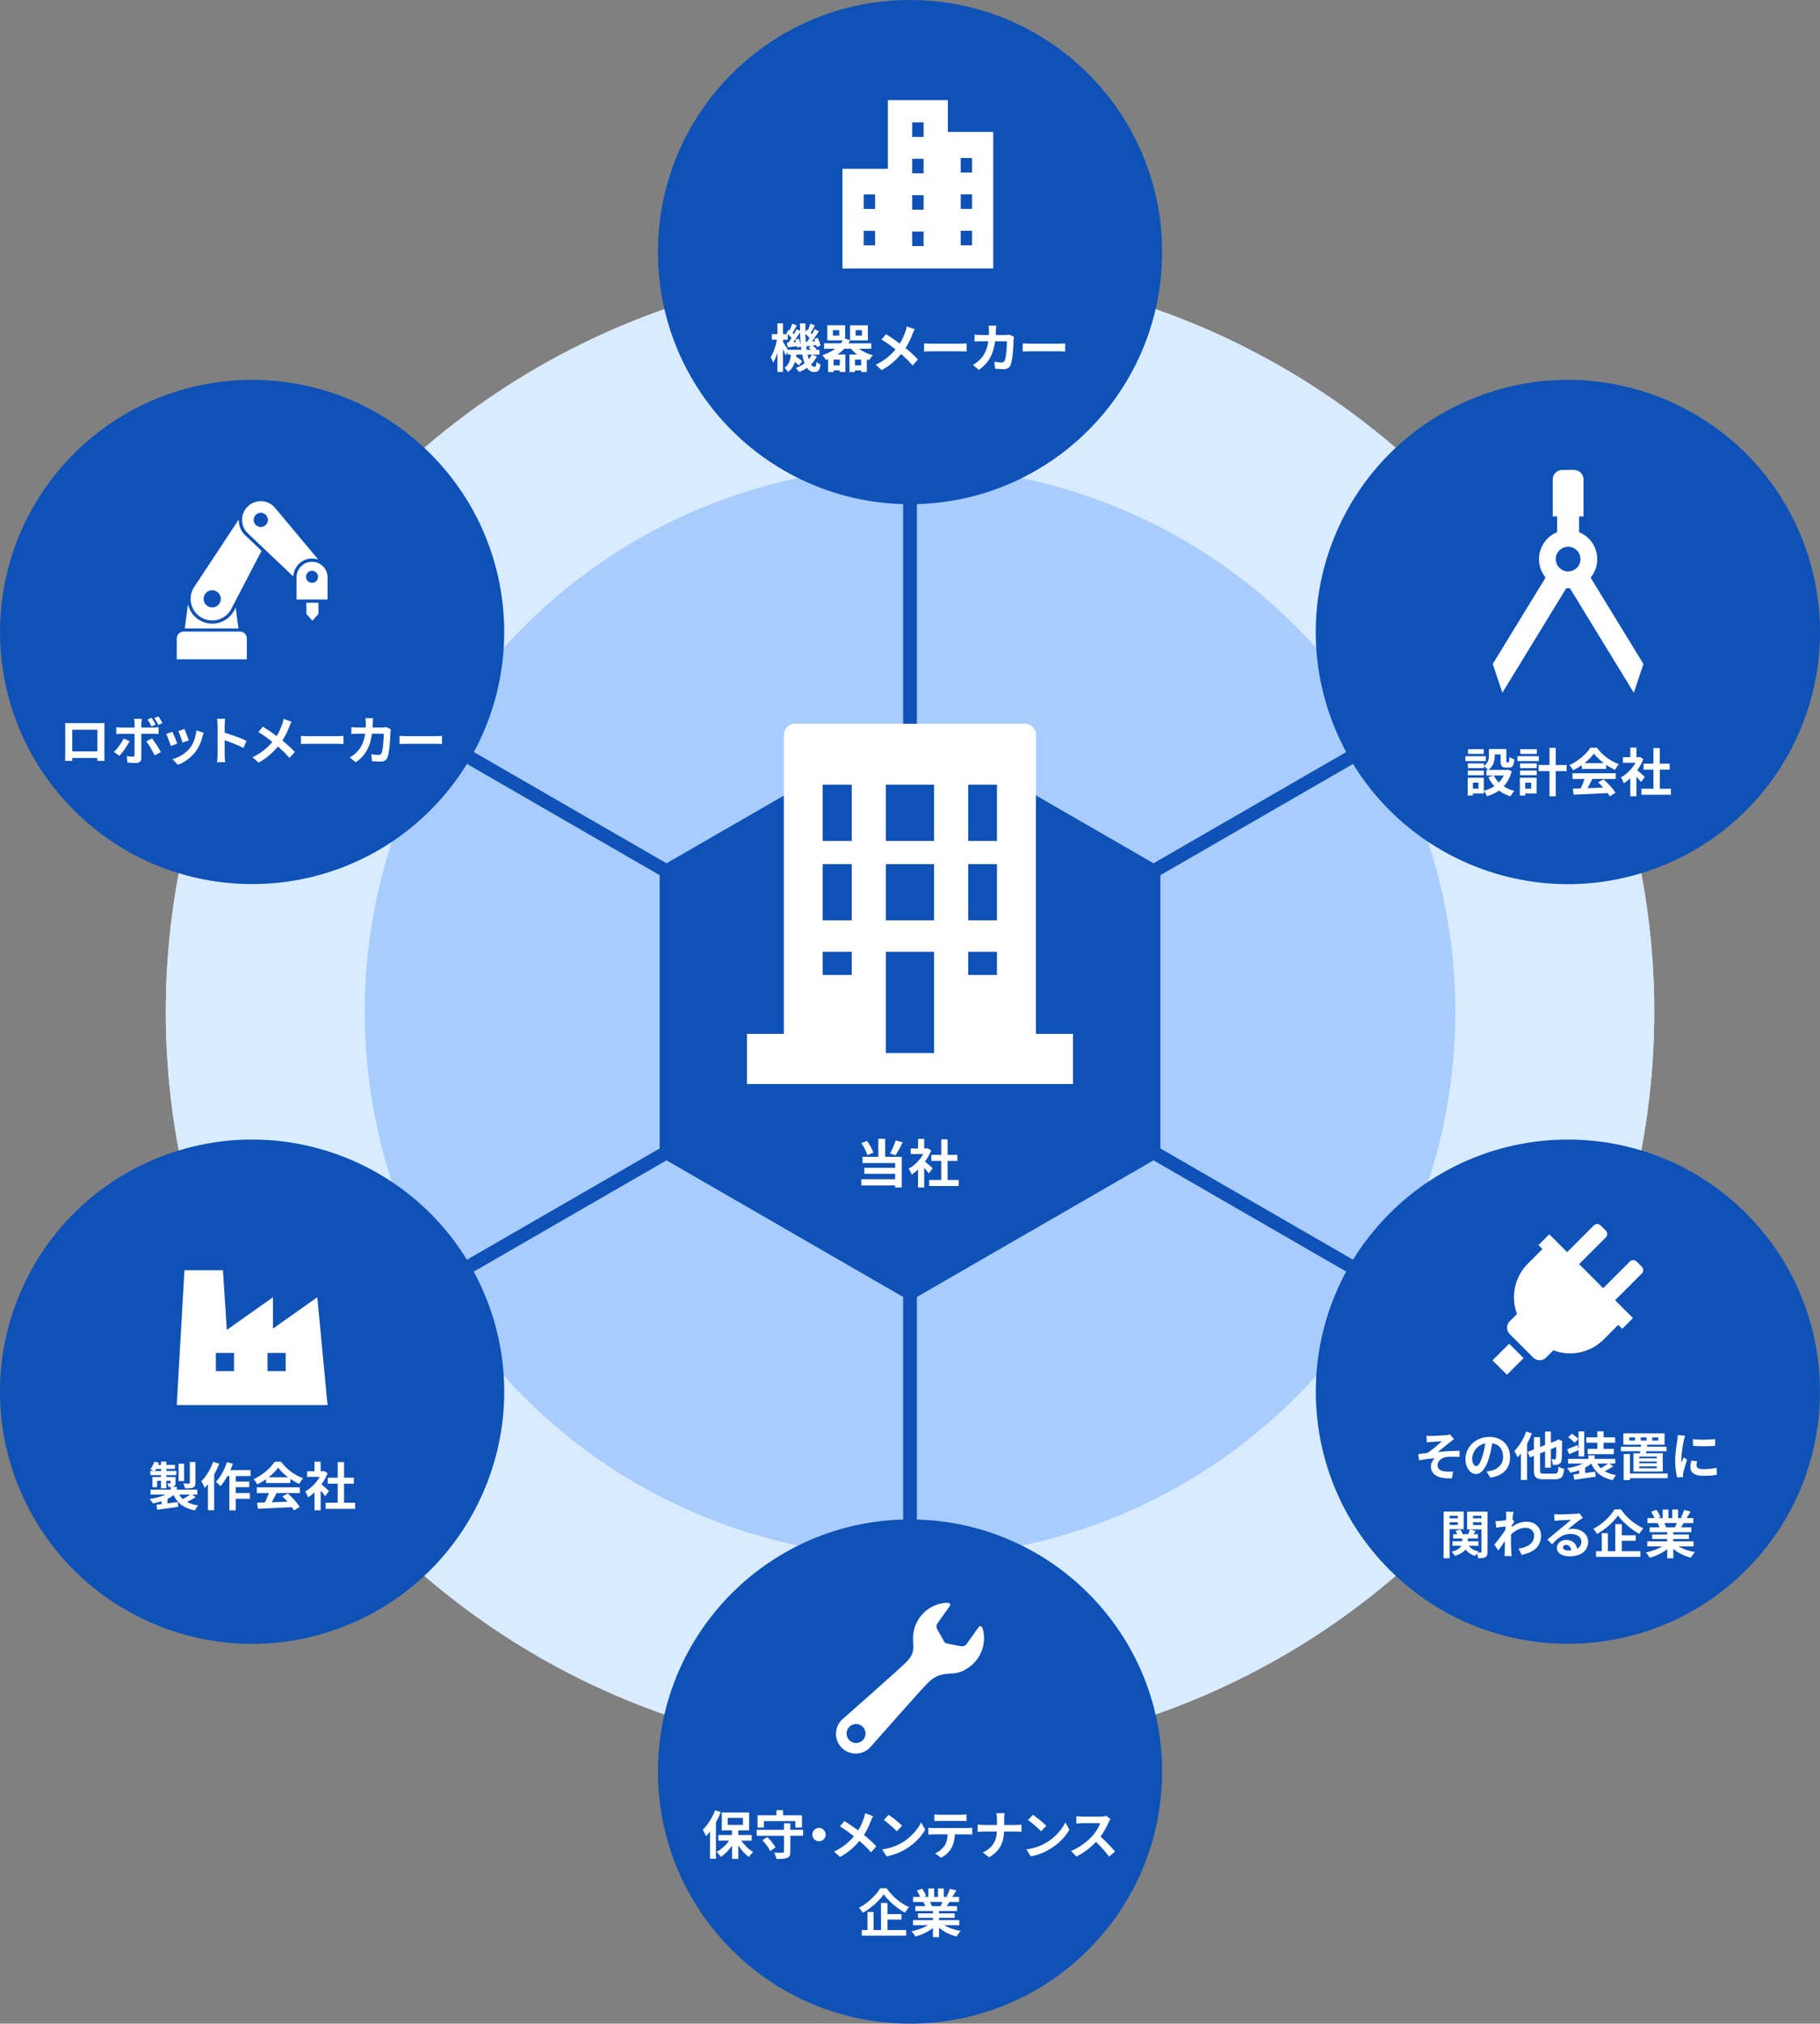 <?xml version="1.0" encoding="UTF-8"?>
<svg id="_レイヤー_2" data-name="レイヤー 2" xmlns="http://www.w3.org/2000/svg" width="530.67" height="590" viewBox="0 0 530.67 590">
  <rect x="0" y="0" width="530.67" height="590" fill="#808080" stroke="none"/>
  <defs>
    <style>
      .cls-1 {
        fill: #0e51b7;
      }

      .cls-1, .cls-2, .cls-3, .cls-4 {
        stroke-width: 0px;
      }

      .cls-2 {
        fill: #a9ccff;
      }

      .cls-5 {
        fill: none;
        stroke: #0e51b7;
        stroke-miterlimit: 10;
        stroke-width: 4px;
      }

      .cls-3 {
        fill: #d9ecff;
      }

      .cls-4 {
        fill: #fff;
      }
    </style>
  </defs>
  <g id="_レイヤー_1-2" data-name="レイヤー 1">
    <g>
      <circle class="cls-3" cx="265.34" cy="295" r="217"/>
      <circle class="cls-3" cx="265.34" cy="295" r="217"/>
      <circle class="cls-2" cx="265.34" cy="295" r="159"/>
      <line class="cls-5" x1="265.34" y1="71" x2="265.34" y2="295"/>
      <line class="cls-5" x1="71.35" y1="183" x2="265.34" y2="295"/>
      <line class="cls-5" x1="71.35" y1="407" x2="265.34" y2="295"/>
      <line class="cls-5" x1="265.34" y1="519" x2="265.34" y2="295"/>
      <line class="cls-5" x1="459.33" y1="407" x2="265.34" y2="295"/>
      <line class="cls-5" x1="459.33" y1="183" x2="265.34" y2="295"/>
      <circle class="cls-1" cx="265.34" cy="73.5" r="73.5"/>
      <circle class="cls-1" cx="73.51" cy="184.25" r="73.5" transform="translate(-108.75 105.95) rotate(-45)"/>
      <circle class="cls-1" cx="73.51" cy="405.75" r="73.5" transform="translate(-143.66 55.22) rotate(-21.51)"/>
      <circle class="cls-1" cx="265.34" cy="516.5" r="73.5"/>
      <circle class="cls-1" cx="457.16" cy="405.75" r="73.5" transform="translate(-153.01 442.1) rotate(-45)"/>
      <circle class="cls-1" cx="457.16" cy="184.25" r="73.5" transform="translate(-35.72 180.47) rotate(-21.51)"/>
      <polygon class="cls-1" points="338.34 337.15 338.34 252.85 265.34 210.71 192.34 252.85 192.34 337.15 265.34 379.29 338.34 337.15"/>
      <g>
        <g>
          <path class="cls-4" d="m433.21,221.9h-5.94v-1.43h5.94v1.43Zm7.58,2.95c-.49,1.84-1.29,3.28-2.34,4.42.9.58,1.96,1.02,3.13,1.31-.39.38-.91,1.09-1.17,1.57-1.28-.38-2.39-.94-3.34-1.66-1.02.71-2.19,1.26-3.48,1.66-.18-.44-.61-1.16-.94-1.57v.77h-3.18v.59h-1.53v-5.18h4.71v3.78c1.14-.29,2.17-.71,3.07-1.31-.7-.76-1.28-1.64-1.75-2.63l1.55-.5h-2.11v-1.63h.52c-.26-.3-.9-.85-1.26-1.09v.58h-4.68v-1.38h4.68v.73c1.31-.9,1.47-2.1,1.47-3.12v-1.81h5.09v3.4c0,.43.03.47.2.47h.38c.2,0,.26-.2.27-1.52.33.26,1.03.52,1.47.64-.15,1.88-.55,2.42-1.57,2.42h-.88c-1.22,0-1.56-.47-1.56-1.98v-1.84h-1.7v.26c0,1.43-.3,3.16-1.88,4.24h5.35l.3-.08,1.18.44Zm-8.13,1.17h-4.68v-1.35h4.68v1.35Zm-.03-6.22h-4.59v-1.37h4.59v1.37Zm-1.55,8.39h-1.61v1.75h1.61v-1.75Zm4.48-2.08c.36.76.87,1.44,1.47,2.05.59-.59,1.06-1.28,1.43-2.05h-2.9Z"/>
          <path class="cls-4" d="m448.68,221.9h-6.22v-1.43h6.22v1.43Zm-.65,9.45h-3.31v.59h-1.57v-5.18h4.88v4.59Zm-4.83-8.77h4.88v1.38h-4.88v-1.38Zm0,2.08h4.88v1.35h-4.88v-1.35Zm4.91-4.86h-4.82v-1.37h4.82v1.37Zm-3.39,8.39v1.75h1.73v-1.75h-1.73Zm12.08-3.36h-3.18v7.33h-1.82v-7.33h-3.18v-1.79h3.18v-5.02h1.82v5.02h3.18v1.79Z"/>
          <path class="cls-4" d="m461.22,223.07c-.81.58-1.69,1.09-2.57,1.52-.21-.44-.68-1.12-1.06-1.52,2.6-1.14,5-3.3,6.14-5.09h1.88c1.61,2.23,4.03,3.97,6.43,4.82-.46.47-.85,1.12-1.17,1.66-.84-.4-1.72-.9-2.55-1.47v1.2h-7.1v-1.11Zm-2.69,2.37h12.57v1.67h-6.81c-.44.9-.94,1.84-1.4,2.69,1.46-.05,3.02-.11,4.57-.17-.47-.55-.99-1.09-1.49-1.55l1.6-.84c1.35,1.19,2.77,2.77,3.48,3.91l-1.69,1.02c-.15-.29-.36-.61-.61-.94-3.57.2-7.33.35-9.91.47l-.24-1.76,2.29-.08c.41-.85.84-1.85,1.15-2.75h-3.53v-1.67Zm9.13-2.92c-1.17-.88-2.22-1.87-2.92-2.81-.65.93-1.63,1.92-2.78,2.81h5.7Z"/>
          <path class="cls-4" d="m478.49,228.02c-.32-.43-.84-1.03-1.35-1.6v5.73h-1.79v-5.24c-.61.56-1.25,1.06-1.88,1.46-.15-.49-.58-1.37-.85-1.72,1.66-.9,3.25-2.49,4.26-4.26h-3.68v-1.63h2.16v-2.8h1.79v2.8h.68l.32-.08,1.02.65c-.46,1.16-1.06,2.25-1.79,3.25.73.59,1.9,1.64,2.22,1.95l-1.09,1.47Zm8.71,1.93v1.76h-8.6v-1.76h3.51v-5.56h-2.89v-1.75h2.89v-4.54h1.85v4.54h2.87v1.75h-2.87v5.56h3.24Z"/>
        </g>
        <path class="cls-4" d="m463.8,168.39c.17-.2.32-.41.47-.63.46-.68.82-1.43,1.07-2.22.25-.8.38-1.65.38-2.52,0-1.17-.24-2.29-.67-3.3-.65-1.53-1.72-2.82-3.07-3.73-.48-.32-1-.6-1.54-.82v-4.6h1.28v-10.79c0-1.53-1.24-2.77-2.77-2.77h-3.44c-1.53,0-2.77,1.24-2.77,2.77v10.79h1.28v4.6s-.07.03-.1.04c-1.53.65-2.82,1.72-3.73,3.07-.46.68-.82,1.43-1.07,2.22-.25.8-.38,1.65-.38,2.52,0,1.17.24,2.29.67,3.3.32.75.74,1.45,1.25,2.07l-15.41,25.2,2.81,8.38,18.64-30.49c.17.01.35.02.52.02s.35,0,.52-.02l18.64,30.49,2.81-8.38-15.41-25.2Zm-3.25-3.98c-.27.64-.73,1.2-1.31,1.59-.29.19-.6.35-.94.45-.34.1-.69.16-1.07.16-.5,0-.97-.1-1.4-.28-.64-.27-1.2-.73-1.59-1.31-.19-.29-.35-.6-.45-.94-.1-.34-.16-.69-.16-1.07,0-.5.1-.97.28-1.4.27-.64.73-1.2,1.31-1.59.29-.19.6-.35.94-.45.34-.1.69-.16,1.07-.16.5,0,.97.1,1.4.28.64.27,1.2.73,1.59,1.31.19.29.35.6.45.94.1.34.16.69.16,1.07,0,.5-.1.97-.28,1.4Z"/>
      </g>
      <g>
        <g>
          <path class="cls-4" d="m210.16,528.35c-.4.99-.87,2.02-1.41,2.99v10.59h-1.72v-7.95c-.38.49-.76.94-1.16,1.35-.17-.44-.67-1.41-.97-1.85,1.41-1.37,2.8-3.53,3.59-5.68l1.67.55Zm5.99,8.31c.9,1.32,2.2,2.57,3.48,3.31-.41.35-.99.99-1.28,1.44-1.11-.79-2.22-2.02-3.08-3.37v3.92h-1.82v-3.85c-.93,1.34-2.08,2.49-3.28,3.27-.27-.44-.84-1.09-1.25-1.44,1.37-.71,2.72-1.95,3.66-3.28h-3.12v-1.64h3.98v-1.37h-2.98v-5.21h7.98v5.21h-3.18v1.37h3.92v1.64h-3.04Zm-3.97-4.6h4.45v-2.04h-4.45v2.04Z"/>
          <path class="cls-4" d="m234.16,535.23h-3.72v4.64c0,1.03-.21,1.52-.91,1.79-.7.29-1.72.32-3.15.32-.08-.55-.38-1.34-.64-1.84.99.05,2.11.03,2.42.03.32,0,.43-.08.43-.33v-4.6h-7.95v-1.76h7.95v-1.87h1.85v1.87h3.72v1.76Zm-11.43-2.4h-1.84v-3.57h5.5v-1.49h1.92v1.49h5.53v3.57h-1.93v-1.88h-9.18v1.88Zm1,2.77c.91.9,1.96,2.14,2.4,3.02l-1.55,1.05c-.39-.88-1.38-2.2-2.29-3.15l1.44-.93Z"/>
          <path class="cls-4" d="m238.8,532.93c1.06,0,1.95.88,1.95,1.95s-.88,1.95-1.95,1.95-1.95-.88-1.95-1.95.88-1.95,1.95-1.95Z"/>
          <path class="cls-4" d="m254.57,529.49c-.2.33-.49,1-.62,1.35-.46,1.22-1.14,2.74-2.05,4.13,1.34,1.09,2.6,2.26,3.62,3.34l-1.57,1.75c-1.06-1.25-2.14-2.3-3.36-3.34-1.34,1.61-3.08,3.3-5.65,4.7l-1.75-1.57c2.48-1.2,4.29-2.67,5.78-4.48-1.08-.85-2.52-1.95-4.07-2.87l1.31-1.57c1.22.76,2.78,1.82,4.01,2.74.78-1.22,1.26-2.42,1.67-3.6.14-.38.29-1,.36-1.4l2.33.82Z"/>
          <path class="cls-4" d="m263.04,537.23c2.58-1.54,4.57-3.86,5.53-5.91l1.19,2.14c-1.15,2.05-3.18,4.15-5.62,5.62-1.54.93-3.5,1.78-5.64,2.14l-1.28-2.01c2.37-.33,4.35-1.11,5.82-1.99Zm0-4.92l-1.55,1.6c-.79-.85-2.69-2.51-3.8-3.28l1.43-1.52c1.06.71,3.04,2.29,3.92,3.21Z"/>
          <path class="cls-4" d="m282.09,532.97c.32,0,.97-.03,1.38-.09v1.98c-.38-.03-.96-.05-1.38-.05h-3.66c-.09,1.57-.43,2.84-.97,3.91-.53,1.05-1.7,2.23-3.05,2.92l-1.78-1.29c1.08-.41,2.14-1.29,2.75-2.17.62-.94.88-2.08.94-3.36h-4.18c-.44,0-1.03.03-1.46.06v-1.99c.46.05.99.09,1.46.09h9.95Zm-8.01-2.08c-.53,0-1.17.03-1.63.06v-1.96c.49.08,1.11.11,1.61.11h6.11c.52,0,1.12-.03,1.64-.11v1.96c-.53-.03-1.11-.06-1.64-.06h-6.09Z"/>
          <path class="cls-4" d="m296.19,532.07c.7,0,1.34-.06,1.66-.09v2.07c-.32-.02-1.06-.06-1.67-.06h-3.42c-.09,3.05-1.05,5.55-4.33,7.51l-1.88-1.4c2.98-1.35,4-3.54,4.12-6.11h-3.87c-.67,0-1.28.05-1.75.08v-2.1c.46.05,1.08.11,1.69.11h3.95v-1.67c0-.52-.06-1.31-.2-1.78h2.42c-.09.47-.12,1.32-.12,1.79v1.66h3.42Z"/>
          <path class="cls-4" d="m305.09,537.23c2.58-1.54,4.57-3.86,5.53-5.91l1.19,2.14c-1.15,2.05-3.18,4.15-5.62,5.62-1.54.93-3.5,1.78-5.64,2.14l-1.28-2.01c2.37-.33,4.35-1.11,5.82-1.99Zm0-4.92l-1.55,1.6c-.79-.85-2.69-2.51-3.8-3.28l1.43-1.52c1.06.71,3.04,2.29,3.92,3.21Z"/>
          <path class="cls-4" d="m323.8,530.34c-.12.17-.39.64-.53.94-.52,1.19-1.37,2.81-2.39,4.18,1.5,1.31,3.34,3.25,4.24,4.35l-1.73,1.5c-.99-1.37-2.4-2.92-3.83-4.3-1.61,1.7-3.63,3.28-5.71,4.27l-1.57-1.64c2.45-.93,4.8-2.77,6.23-4.36,1-1.14,1.93-2.64,2.26-3.72h-5.15c-.64,0-1.47.09-1.79.11v-2.16c.41.06,1.34.11,1.79.11h5.35c.67,0,1.28-.09,1.58-.2l1.25.93Z"/>
          <path class="cls-4" d="m258.51,550.51c1.64,2.4,4.13,4.47,6.57,5.52-.46.47-.87,1.06-1.22,1.63-2.36-1.31-4.89-3.5-6.2-5.36-1.23,1.85-3.57,3.97-6.08,5.38-.23-.41-.74-1.08-1.14-1.46,2.63-1.35,5.08-3.77,6.22-5.7h1.85Zm.26,12.2h5.44v1.64h-12.93v-1.64h1.66v-5.27h1.78v5.27h2.16v-7.89h1.9v3.25h4.07v1.6h-4.07v3.04Z"/>
          <path class="cls-4" d="m275.31,561.3c1.29.79,3.05,1.38,4.82,1.66-.41.4-.94,1.15-1.22,1.64-1.87-.47-3.71-1.38-5.11-2.57v2.74h-1.78v-2.64c-1.41,1.11-3.28,1.99-5.09,2.46-.26-.44-.78-1.14-1.16-1.5,1.7-.35,3.5-.99,4.8-1.78h-4.36v-1.49h5.81v-.67h-4.38v-1.31h4.38v-.68h-5.14v-1.41h2.89c-.12-.38-.32-.84-.52-1.19l.18-.03h-3.18v-1.47h2.04c-.21-.58-.61-1.31-.94-1.88l1.55-.53c.44.65.94,1.55,1.16,2.14l-.75.27h1.38v-2.48h1.69v2.48h1.12v-2.48h1.7v2.48h1.35l-.55-.17c.37-.62.75-1.53.96-2.2l1.9.46c-.43.7-.84,1.38-1.19,1.91h1.98v1.47h-2.86c-.24.44-.49.85-.71,1.22h2.98v1.41h-5.27v.68h4.56v1.31h-4.56v.67h5.91v1.49h-4.41Zm-4.13-6.78c.21.39.41.84.52,1.17l-.26.05h2.84c.18-.36.36-.81.53-1.22h-3.63Z"/>
        </g>
        <path class="cls-4" d="m286.72,475.6c-.15-.74-.35-1.11-.35-1.11-.06-.2-.23-.35-.44-.38-.21-.03-.41.05-.53.22l-.55.76-3.08,4.33c-.6.83-1.77.52-2.72.34l-3.01-.61c-.31-.06-.58-.26-.74-.54l-1.45-2.57c-.51-.84-1.15-1.85-.56-2.68l3.16-4.43.52-.72c.12-.17.14-.39.04-.57-.1-.19-.29-.3-.49-.3,0,0-.49-.08-1.27.02-1.97.25-3.89,1.07-5.5,2.48-2.27,1.99-3.46,4.74-3.52,7.54-.06,2.73.88,4.36-2.14,7.38-1.99,1.99-18.65,16.66-18.65,16.66-2.25,2.26-2.25,5.91,0,8.16,2.25,2.25,5.91,2.25,8.16,0,0,0,15.08-17.07,16.66-18.65,2.81-2.81,4.68-2.86,7.71-3.05,1.96-.12,3.83-1.08,5.42-2.47,2.88-2.53,4.03-6.3,3.33-9.81Zm-39.07,31.77c-1.08-1.08-1.08-2.83,0-3.91,1.08-1.08,2.83-1.08,3.91,0,1.08,1.08,1.08,2.83,0,3.91-1.08,1.08-2.83,1.08-3.91,0Z"/>
      </g>
      <g>
        <path class="cls-4" d="m276.37,38.47v-9.27h-17.48v20.01h-13.24v29.06h43.96v-39.81h-13.24Zm-21.21,33.06h-3.32v-4.23h3.32v4.23Zm0-10.61h-3.32v-4.23h3.32v4.23Zm14.14,10.83h-3.32v-4.23h3.32v4.23Zm0-10.61h-3.32v-4.23h3.32v4.23Zm0-10.61h-3.32v-4.23h3.32v4.23Zm0-10.61h-3.32v-4.23h3.32v4.23Zm14.14,31.6h-3.32v-4.23h3.32v4.23Zm0-10.61h-3.32v-4.23h3.32v4.23Zm0-10.61h-3.32v-4.23h3.32v4.23Z"/>
        <g>
          <path class="cls-4" d="m238.19,103.91c-.44.88-1.02,1.67-1.72,2.36.3.46.64.7,1.02.7s.52-.29.59-1.49c.34.35.82.65,1.17.82-.27,1.72-.7,2.17-1.88,2.17-.85,0-1.54-.44-2.08-1.22-.7.49-1.47.88-2.29,1.2-.2-.33-.64-.87-.94-1.16.96-.35,1.81-.81,2.54-1.37-.29-.73-.52-1.58-.7-2.55h-1.72c-.01.2-.04.4-.08.58.67.44,1.41.99,1.81,1.4l-.97,1.2c-.26-.29-.7-.67-1.17-1.03-.35,1.15-.94,2.17-2.02,2.92-.2-.36-.65-.93-1.02-1.19,1.34-.9,1.72-2.34,1.87-3.88h-.94v-.68l-.61.9c-.15-.46-.46-1.16-.76-1.82v6.69h-1.61v-5.61c-.35,1.11-.76,2.13-1.22,2.86-.17-.47-.52-1.12-.76-1.54.79-1.2,1.5-3.31,1.85-5.12h-1.5v-1.64h1.63v-3.13h1.61v3.13h1.35c-.11-.11-.23-.2-.33-.29l.67-.99.26.2c.29-.64.58-1.4.75-1.96l1.34.52c-.43.73-.87,1.57-1.23,2.17.14.14.27.27.38.39.3-.52.56-1.02.78-1.47l1.02.5c-.01-.71-.03-1.44-.03-2.19h1.6c-.01.85-.01,1.67,0,2.48l.44-.64.24.18c.29-.62.58-1.38.74-1.96l1.35.52c-.42.76-.87,1.58-1.25,2.17.14.14.27.27.4.39.29-.5.56-1.02.77-1.46l1.23.61c-.61.96-1.34,2.07-2.01,2.96l.91-.06c-.08-.21-.17-.43-.26-.62l1.02-.36c.35.71.7,1.66.79,2.25l-1.08.46c-.03-.17-.06-.38-.12-.59l-1.12.15c.44.29.91.67,1.16.96l-.29.26h1.16v1.4h-2.13l1.41.53Zm-4.54-1.93c-.03-.32-.08-.65-.12-.99l-1.03.41c-.01-.14-.03-.29-.06-.46-.99.11-1.93.23-2.78.32l-.24-1.34.47-.03c.29-.4.61-.85.91-1.34-.29-.35-.71-.77-1.12-1.12v1.61h-1.38v.65c.32.47,1.05,1.64,1.41,2.28h3.95Zm-.76-3.25c.24.52.47,1.17.59,1.7-.11-1.11-.18-2.28-.21-3.5-.61.94-1.32,2.01-1.98,2.86l.82-.06c-.08-.24-.15-.47-.24-.68l1.02-.32Zm2.4.93c.24-.32.5-.7.76-1.09-.32-.4-.78-.85-1.22-1.23.01.82.06,1.6.12,2.36l.33-.03Zm1.22,2.33c-.23-.2-.49-.39-.73-.56l.68-.59c-.47.05-.91.11-1.34.15l-.09-.43c.05.5.11.97.18,1.43h1.29Zm-1.05,1.4c.11.5.23.97.35,1.38.35-.43.65-.88.88-1.38h-1.23Z"/>
          <path class="cls-4" d="m250.52,101.69c1.06.85,2.49,1.52,4.03,1.88-.39.35-.88,1.02-1.14,1.44-.23-.06-.46-.14-.67-.21v3.68h-1.66v-.49h-1.81v.5h-1.58v-5.14h2.25c-.68-.49-1.29-1.05-1.79-1.67h-1.98c-.59.62-1.26,1.19-2.01,1.67h2.33v5.12h-1.63v-.49h-1.82v.5h-1.57v-3.77c-.21.09-.43.17-.65.24-.21-.38-.71-1.08-1.06-1.38,1.43-.47,2.71-1.11,3.77-1.9h-3.25v-1.58h4.91c.21-.27.41-.56.59-.85h-4.56v-4.41h5.2v3.88l1.43.49v-4.36h5.2v4.41h-5.2v-.02c-.14.3-.3.59-.47.87h6.66v1.58h-3.51Zm-5.82-5.43h-1.84v1.58h1.84v-1.58Zm.17,8.59h-1.82v1.67h1.82v-1.67Zm6.22,1.67v-1.67h-1.81v1.67h1.81Zm-1.61-8.68h1.84v-1.58h-1.84v1.58Z"/>
          <path class="cls-4" d="m266.71,95.99c-.2.33-.49,1-.62,1.35-.46,1.22-1.14,2.74-2.05,4.13,1.34,1.09,2.6,2.26,3.62,3.34l-1.57,1.75c-1.06-1.25-2.14-2.29-3.36-3.34-1.34,1.61-3.08,3.3-5.65,4.7l-1.75-1.57c2.48-1.2,4.29-2.67,5.78-4.48-1.08-.85-2.52-1.95-4.07-2.87l1.31-1.57c1.22.76,2.78,1.82,4.01,2.74.78-1.22,1.26-2.42,1.67-3.6.14-.38.29-1,.36-1.4l2.33.82Z"/>
          <path class="cls-4" d="m269.44,100.11c.55.05,1.66.09,2.45.09h8.16c.7,0,1.38-.06,1.78-.09v2.39c-.36-.02-1.14-.08-1.78-.08h-8.16c-.87,0-1.88.03-2.45.08v-2.39Z"/>
          <path class="cls-4" d="m295.66,98.21c-.05.26-.11.64-.11.81-.06,1.64-.24,5.88-.9,7.43-.33.78-.91,1.17-1.96,1.17-.87,0-1.78-.06-2.52-.12l-.23-2.04c.75.14,1.54.21,2.13.21.49,0,.7-.17.87-.53.44-.96.64-4,.64-5.64h-3.42c-.56,4.01-2.01,6.4-4.73,8.33l-1.76-1.43c.64-.35,1.38-.87,1.99-1.49,1.41-1.4,2.17-3.1,2.51-5.41h-2.01c-.52,0-1.35,0-2.01.06v-1.99c.64.06,1.43.11,2.01.11h2.17c.01-.43.03-.87.03-1.32,0-.33-.05-1.03-.11-1.4h2.23c-.04.35-.08.99-.09,1.35-.01.47-.03.93-.06,1.37h2.86c.38,0,.77-.05,1.15-.11l1.31.64Z"/>
          <path class="cls-4" d="m298.19,100.11c.55.05,1.66.09,2.45.09h8.16c.7,0,1.38-.06,1.78-.09v2.39c-.36-.02-1.14-.08-1.78-.08h-8.16c-.87,0-1.88.03-2.45.08v-2.39Z"/>
        </g>
      </g>
      <g>
        <path class="cls-4" d="m252.92,336.78c-.29-.96-1.03-2.43-1.78-3.5l1.64-.65c.81,1.05,1.55,2.45,1.88,3.42l-1.75.73Zm5.18.5h4.83v8.95h-1.93v-.62h-9.85v-1.79h9.85v-1.58h-8.98v-1.75h8.98v-1.4h-9.5v-1.81h4.6v-5.26h1.99v5.26Zm5.09-4.19c-.67,1.35-1.44,2.8-2.1,3.75l-1.58-.55c.59-1.05,1.29-2.61,1.66-3.8l2.02.59Z"/>
        <path class="cls-4" d="m270.82,342.1c-.32-.43-.84-1.03-1.35-1.6v5.73h-1.79v-5.24c-.61.56-1.25,1.06-1.88,1.46-.15-.49-.58-1.37-.85-1.72,1.66-.9,3.25-2.49,4.26-4.26h-3.68v-1.63h2.16v-2.8h1.79v2.8h.68l.32-.08,1.02.65c-.46,1.15-1.06,2.25-1.79,3.25.73.59,1.9,1.64,2.22,1.95l-1.09,1.47Zm8.71,1.93v1.76h-8.6v-1.76h3.51v-5.56h-2.89v-1.75h2.89v-4.54h1.85v4.54h2.87v1.75h-2.87v5.56h3.24Z"/>
      </g>
      <g>
        <g>
          <path class="cls-4" d="m417.36,418.65c.64,0,3.47-.14,4.38-.24.49-.05.84-.12,1.05-.18l1.19,1.38c-.3.21-.87.58-1.17.84-1.08.85-2.57,2.1-3.59,2.9,2.02-.21,4.5-.36,6.34-.36v1.78c-1.44-.09-2.95-.09-3.86.03-1.38.2-2.54,1.17-2.54,2.4s.93,1.64,2.28,1.81c.84.09,1.73.08,2.29.03l-.4,1.98c-3.86.17-6.11-.99-6.11-3.5,0-.93.55-1.85,1.09-2.37-1.37.11-3.05.33-4.56.59l-.18-1.82c.81-.08,1.85-.21,2.63-.3,1.35-.88,3.31-2.58,4.24-3.42-.61.05-2.46.14-3.07.2-.38.03-.88.09-1.35.14l-.09-1.93c.47.05.91.06,1.43.06Z"/>
          <path class="cls-4" d="m433.44,429.03c.58-.08,1-.15,1.4-.24,1.93-.46,3.42-1.84,3.42-4.03s-1.12-3.63-3.15-3.98c-.21,1.28-.47,2.67-.9,4.09-.9,3.04-2.2,4.89-3.85,4.89s-3.07-1.84-3.07-4.38c0-3.46,3.02-6.44,6.93-6.44s6.08,2.6,6.08,5.88-1.95,5.41-5.74,5.99l-1.12-1.78Zm-1.17-4.56c.35-1.11.62-2.4.8-3.65-2.49.52-3.81,2.71-3.81,4.36,0,1.52.61,2.26,1.17,2.26.62,0,1.23-.94,1.84-2.98Z"/>
          <path class="cls-4" d="m446.67,417.91c-.39,1.02-.88,2.07-1.41,3.05v10.52h-1.79v-7.74c-.32.43-.64.81-.96,1.14-.17-.41-.67-1.4-.97-1.82,1.37-1.37,2.71-3.53,3.46-5.7l1.67.55Zm6.58,11.75c.9,0,1.05-.36,1.19-2.08.41.27,1.15.58,1.64.7-.24,2.25-.77,3.01-2.69,3.01h-3.36c-2.16,0-2.78-.59-2.78-2.67v-4.15l-1.14.44-.7-1.6,1.84-.71v-3.59h1.79v2.87l1.47-.56v-3.94h1.69v3.27l1.54-.58.23-.18.33-.23,1.23.47-.06.27c-.02,2.64-.05,4.47-.14,5.14-.08.76-.35,1.15-.85,1.37-.47.21-1.19.23-1.72.21-.03-.5-.18-1.26-.4-1.66.33.02.76.03.93.03.21,0,.32-.06.38-.35.06-.27.09-1.28.11-3.27l-1.58.62v5.41h-1.69v-4.74l-1.47.58v4.86c0,.91.15,1.05,1.12,1.05h3.08Z"/>
          <path class="cls-4" d="m470.38,427.53c-.76.5-1.67,1.02-2.48,1.4.91.55,2.02.94,3.34,1.15-.35.36-.79,1.02-1,1.47-3.18-.68-5.11-2.25-6.26-4.83-.52.44-1.12.84-1.79,1.19v1.55l2.96-.39.09,1.47c-2.17.33-4.53.64-6.22.88l-.27-1.53c.5-.06,1.08-.12,1.7-.2v-1.02c-.82.3-1.69.53-2.57.7-.21-.4-.62-.99-.96-1.31,1.66-.24,3.34-.71,4.62-1.35h-4.33v-1.37h5.93v-1.03h1.81v1.03h6.02v1.37h-1.69l1.09.82Zm-10.11-4.76c-.91.43-1.88.84-2.74,1.22l-.56-1.47c.78-.27,1.85-.71,2.98-1.19l.32,1.25v-5.26h1.66v7.31h-1.66v-1.85Zm-1.16-2.11c-.36-.46-1.2-1.17-1.85-1.64l1.03-1.02c.64.44,1.5,1.06,1.93,1.53l-1.11,1.12Zm6.64-.03h-3.22v-1.57h3.22v-1.75h1.81v1.75h3.37v1.57h-3.37v1.79h2.99v1.55h-7.64v-1.55h2.84v-1.79Zm-.06,6.08c.29.5.64.96,1.06,1.35.71-.39,1.54-.91,2.13-1.35h-3.19Z"/>
          <path class="cls-4" d="m478.19,423.71c.03-.18.06-.38.09-.59h-5.65v-1.32h5.82l.05-.59h-5.17v-3.31h12.01v3.31h-5.03l-.08.59h5.7v1.32h-5.88l-.11.59h4.89v5.32h-8.56v-5.32h1.91Zm8.05,7.26h-10.97v.55h-1.84v-7.6h1.84v5.68h10.97v1.37Zm-9.5-11.88h-1.7v.9h1.7v-.9Zm6.34,5.58h-5.12v.52h5.12v-.52Zm0,1.43h-5.12v.52h5.12v-.52Zm0,1.43h-5.12v.55h5.12v-.55Zm-4.7-7.54h1.72v-.9h-1.72v.9Zm3.37,0h1.76v-.9h-1.76v.9Z"/>
          <path class="cls-4" d="m491.32,418.59c-.12.3-.3,1.06-.36,1.34-.21,1-.73,4.01-.73,5.52,0,.29.02.65.06.97.21-.53.46-1.03.67-1.52l.94.73c-.43,1.26-.93,2.89-1.08,3.69-.05.21-.09.55-.09.7.01.17.01.41.03.62l-1.73.12c-.3-1.05-.59-2.89-.59-4.92,0-2.26.46-4.8.62-5.96.06-.43.15-1,.15-1.47l2.11.18Zm3.53,7.43c-.12.49-.18.85-.18,1.26,0,.67.58,1.06,2.1,1.06,1.35,0,2.46-.12,3.77-.39l.05,2.04c-.97.18-2.19.3-3.89.3-2.6,0-3.83-.94-3.83-2.48,0-.62.11-1.26.26-1.96l1.73.17Zm5.26-6.44v1.95c-1.85.17-4.58.17-6.46,0l-.02-1.95c1.85.26,4.85.2,6.47,0Z"/>
          <path class="cls-4" d="m422.68,445.83v8.48h-1.76v-13.62h5.85v5.14h-4.09Zm0-3.89v.74h2.39v-.74h-2.39Zm2.39,2.66v-.79h-2.39v.79h2.39Zm8.66,7.8c0,.84-.14,1.29-.62,1.58-.49.29-1.16.33-2.1.33-.03-.38-.18-.96-.36-1.41-.18.24-.37.52-.47.73-1.26-.35-2.2-1-2.87-1.91-.53.73-1.46,1.38-3.04,1.9-.21-.33-.68-.88-1.05-1.17,1.7-.46,2.51-1.11,2.87-1.78h-2.6v-1.32h2.87v-.79h-2.66v-1.26h1.19c-.14-.33-.3-.68-.5-.99l1.38-.38c.3.4.59.94.73,1.37h1.58c.18-.46.4-1,.52-1.38l1.66.43c-.23.33-.46.67-.65.96h1.32v1.26h-2.95v.79h3.1v1.32h-2.83c.61.82,1.61,1.41,2.9,1.66-.09.09-.2.2-.29.32.37.02.71.02.85,0,.18,0,.24-.08.24-.26v-6.5h-4.18v-5.18h5.96v11.7Zm-4.24-10.46v.74h2.46v-.74h-2.46Zm2.46,2.69v-.82h-2.46v.82h2.46Z"/>
          <path class="cls-4" d="m441.56,443.64c-.2.26-.52.74-.78,1.14-.01.15-.01.29-.03.44,1.52-1.14,3.07-1.57,4.42-1.57,2.33,0,4.15,1.64,4.15,4.06,0,3.04-1.9,4.86-5.64,5.61l-.9-1.82c2.64-.41,4.53-1.47,4.53-3.83,0-1.17-.94-2.23-2.45-2.23-1.6,0-3.01.76-4.27,1.93-.01.43-.03.85-.03,1.25,0,1.23,0,2.49.09,3.91.01.27.08.82.11,1.16h-2.07c.03-.32.05-.87.05-1.11.03-1.17.03-2.04.06-3.31-.64.96-1.38,2.05-1.9,2.78l-1.19-1.67c.85-1.03,2.37-3.04,3.22-4.3l.06-1.05c-.73.09-1.88.24-2.74.35l-.18-1.93c.43.02.78.02,1.31-.02.44-.03,1.09-.11,1.73-.2.03-.56.06-.99.06-1.16,0-.43.02-.88-.06-1.34l2.2.06c-.09.43-.21,1.2-.33,2.14l.56.71Z"/>
          <path class="cls-4" d="m461.53,442.56c-.37.23-.71.46-1.05.68-.81.56-2.39,1.9-3.33,2.66.5-.14.93-.17,1.41-.17,2.55,0,4.5,1.6,4.5,3.78,0,2.37-1.81,4.25-5.44,4.25-2.1,0-3.68-.96-3.68-2.46,0-1.22,1.11-2.34,2.71-2.34,1.85,0,2.98,1.14,3.21,2.57.82-.44,1.23-1.14,1.23-2.05,0-1.35-1.37-2.26-3.12-2.26-2.31,0-3.81,1.23-5.43,3.05l-1.37-1.41c1.06-.87,2.87-2.4,3.77-3.13.84-.7,2.4-1.96,3.15-2.61-.78.02-2.84.11-3.63.17-.41.02-.88.06-1.23.12l-.06-1.96c.43.05.94.08,1.37.08.79,0,4.01-.08,4.86-.15.62-.05.97-.11,1.16-.15l.97,1.34Zm-3.4,9.47c-.09-.97-.65-1.61-1.47-1.61-.56,0-.93.33-.93.71,0,.56.64.94,1.52.94.32,0,.61-.02.88-.05Z"/>
          <path class="cls-4" d="m472.61,440.06c1.64,2.4,4.13,4.47,6.57,5.52-.46.47-.87,1.06-1.22,1.63-2.36-1.31-4.89-3.5-6.2-5.36-1.23,1.85-3.57,3.97-6.08,5.38-.23-.41-.74-1.08-1.14-1.46,2.63-1.35,5.08-3.77,6.22-5.7h1.85Zm.26,12.2h5.44v1.64h-12.93v-1.64h1.66v-5.27h1.78v5.27h2.16v-7.89h1.9v3.25h4.07v1.6h-4.07v3.04Z"/>
          <path class="cls-4" d="m489.41,450.85c1.29.79,3.05,1.38,4.82,1.66-.41.4-.94,1.16-1.22,1.64-1.87-.47-3.71-1.38-5.11-2.57v2.74h-1.78v-2.64c-1.41,1.11-3.28,1.99-5.09,2.46-.26-.44-.78-1.14-1.16-1.5,1.7-.35,3.5-.99,4.8-1.78h-4.36v-1.49h5.81v-.67h-4.38v-1.31h4.38v-.68h-5.14v-1.41h2.89c-.12-.38-.32-.84-.52-1.19l.18-.03h-3.18v-1.47h2.04c-.21-.58-.61-1.31-.94-1.88l1.55-.53c.44.65.94,1.55,1.16,2.14l-.75.27h1.38v-2.48h1.69v2.48h1.12v-2.48h1.7v2.48h1.35l-.55-.17c.37-.62.75-1.54.96-2.2l1.9.46c-.43.7-.84,1.38-1.19,1.91h1.98v1.47h-2.86c-.24.44-.49.85-.71,1.22h2.98v1.41h-5.27v.68h4.56v1.31h-4.56v.67h5.91v1.49h-4.41Zm-4.13-6.78c.21.4.41.84.52,1.17l-.26.05h2.84c.18-.36.36-.81.53-1.22h-3.63Z"/>
        </g>
        <g>
          <path class="cls-4" d="m478.74,369.33l-1.55-1.55c-.54-.54-1.41-.54-1.94,0l-7.8,7.8-7.02-7.02,7.8-7.8c.54-.54.54-1.41,0-1.94l-1.55-1.55c-.54-.54-1.41-.54-1.94,0l-7.8,7.8-4.05-4.05-1.16-1.16-3.14,3.14,1.16,1.16-.1.1-4.16,4.16c-3.97,3.97-5.02,9.75-3.17,14.68l-2.13,2.13c-1.02,1.02-1.02,2.68,0,3.71l6.88,6.88c1.02,1.02,2.68,1.02,3.71,0l2.13-2.13c4.93,1.86,10.71.81,14.68-3.16l4.15-4.16h0l.1-.1,1.16,1.16,3.14-3.14-1.16-1.16-4.05-4.05,7.8-7.8c.54-.54.54-1.4,0-1.94Z"/>
          <polygon class="cls-4" points="435.18 396.61 439.39 400.81 444.24 395.96 440.04 391.76 435.18 396.61"/>
        </g>
      </g>
      <g>
        <g>
          <path class="cls-4" d="m30.44,219.73c0,.59.03,2.05.03,2.11h-2.1l.02-.84h-7.33l.02.84h-2.1c.02-.08.05-1.4.05-2.13v-7.43c0-.43,0-1.05-.03-1.47.62.02,1.2.03,1.61.03h8.36c.38,0,.96,0,1.5-.03-.03.46-.03,1.02-.03,1.47v7.45Zm-9.38-6.96v6.31h7.34v-6.31h-7.34Z"/>
          <path class="cls-4" d="m37.78,216.12c-.7,1.35-2.1,3.34-2.93,4.24l-1.64-1.12c1.02-.97,2.23-2.64,2.86-3.92l1.72.81Zm3.43-2.16v7.07c0,.88-.5,1.43-1.58,1.43-.82,0-1.7-.05-2.48-.14l-.18-1.88c.65.12,1.32.18,1.69.18.39,0,.55-.15.56-.55.02-.56.02-5.38.02-6.09v-.02h-3.86c-.46,0-1.05.02-1.47.06v-2.02c.46.06,1,.12,1.47.12h3.86v-1.22c0-.4-.08-1.06-.14-1.32h2.25c-.03.21-.14.94-.14,1.32v1.22h3.54c.43,0,1.09-.05,1.49-.11v1.99c-.47-.03-1.06-.05-1.47-.05h-3.56Zm3.1,1.31c.78.97,1.99,2.89,2.6,4l-1.79.97c-.65-1.31-1.73-3.15-2.46-4.07l1.66-.9Zm-.15-3.48c-.3-.61-.73-1.43-1.14-2.01l1.2-.5c.38.56.88,1.43,1.15,1.99l-1.22.52Zm2.02-.44c-.32-.64-.76-1.43-1.19-2.01l1.2-.49c.41.56.91,1.43,1.19,1.96l-1.2.53Z"/>
          <path class="cls-4" d="m51.68,216.81l-1.85.7c-.26-.82-1.02-2.84-1.38-3.51l1.82-.65c.38.78,1.11,2.61,1.41,3.47Zm7.72-3.16c-.18.49-.27.81-.36,1.11-.39,1.54-1.03,3.12-2.07,4.45-1.41,1.82-3.31,3.1-5.09,3.77l-1.6-1.63c1.67-.44,3.78-1.6,5.05-3.18,1.03-1.29,1.76-3.31,1.93-5.21l2.14.68Zm-4.36,2.22l-1.82.64c-.18-.74-.85-2.58-1.23-3.37l1.81-.59c.29.65,1.03,2.63,1.25,3.33Z"/>
          <path class="cls-4" d="m71,218.08c-1.57-.82-3.85-1.7-5.49-2.26v4.3c0,.44.08,1.5.14,2.11h-2.37c.09-.59.15-1.5.15-2.11v-8.72c0-.55-.05-1.31-.15-1.84h2.37c-.06.53-.14,1.2-.14,1.84v2.23c2.04.59,4.95,1.67,6.35,2.36l-.87,2.1Z"/>
          <path class="cls-4" d="m85.01,210.42c-.2.33-.49,1-.62,1.35-.46,1.22-1.14,2.74-2.05,4.13,1.34,1.09,2.6,2.26,3.62,3.34l-1.57,1.75c-1.06-1.25-2.14-2.29-3.36-3.34-1.34,1.61-3.08,3.3-5.65,4.7l-1.75-1.57c2.48-1.2,4.29-2.67,5.78-4.48-1.08-.85-2.52-1.95-4.07-2.87l1.31-1.57c1.22.76,2.78,1.82,4.01,2.74.77-1.22,1.26-2.42,1.67-3.6.14-.38.29-1,.36-1.4l2.33.82Z"/>
          <path class="cls-4" d="m87.75,214.54c.55.05,1.66.09,2.45.09h8.16c.7,0,1.38-.06,1.78-.09v2.39c-.36-.02-1.14-.08-1.78-.08h-8.16c-.87,0-1.88.03-2.45.08v-2.39Z"/>
          <path class="cls-4" d="m113.96,212.64c-.05.26-.11.64-.11.81-.06,1.64-.24,5.88-.9,7.43-.33.78-.91,1.17-1.96,1.17-.87,0-1.78-.06-2.52-.12l-.23-2.04c.74.14,1.54.21,2.13.21.49,0,.7-.17.87-.53.44-.96.64-4,.64-5.64h-3.42c-.56,4.01-2.01,6.4-4.73,8.33l-1.76-1.43c.64-.35,1.38-.87,1.99-1.49,1.41-1.4,2.17-3.1,2.51-5.41h-2.01c-.52,0-1.35,0-2.01.06v-1.99c.64.06,1.43.11,2.01.11h2.17c.02-.43.03-.87.03-1.32,0-.33-.05-1.03-.11-1.4h2.23c-.05.35-.08.99-.09,1.35-.02.47-.03.93-.06,1.37h2.86c.38,0,.77-.05,1.15-.11l1.31.64Z"/>
          <path class="cls-4" d="m116.49,214.54c.55.05,1.66.09,2.45.09h8.16c.7,0,1.38-.06,1.78-.09v2.39c-.36-.02-1.14-.08-1.78-.08h-8.16c-.87,0-1.88.03-2.45.08v-2.39Z"/>
        </g>
        <g>
          <path class="cls-4" d="m68.71,177.15l-.56,1.07-.02.04c-1.3,2.21-3.69,3.57-6.25,3.57-1.28,0-2.55-.35-3.67-1-1.67-.98-2.86-2.55-3.34-4.43-.02-.08-.04-.16-.06-.24l-.92,7.09h15.63l-.8-6.12Z"/>
          <path class="cls-4" d="m69.63,151.44l-13.18,19.97c-1.76,3-.76,6.86,2.24,8.62,3,1.76,6.86.76,8.62-2.24l8.95-17.2-4.93-4.69c-1.29-1.33-1.72-2.81-1.69-4.47Zm-5.59,24.43c-.7,1.2-2.24,1.59-3.44.89-1.2-.7-1.6-2.24-.89-3.44.7-1.2,2.24-1.59,3.44-.89,1.2.7,1.6,2.24.89,3.44Z"/>
          <path class="cls-4" d="m69.95,184.13h-16.39c-1.12,0-2.02.91-2.02,2.02v6.06h20.43v-6.06c0-1.12-.9-2.02-2.02-2.02Z"/>
          <path class="cls-4" d="m90.98,162.84c.65,0,1.27.11,1.84.32l-12.78-15.28c-2.04-2.21-5.49-2.36-7.7-.32-2.21,2.04-2.36,5.49-.32,7.7l13.5,12.82c.12-2.91,2.52-5.25,5.46-5.25Zm-13.54-9.74c-.84.78-2.16.72-2.93-.12-.78-.84-.72-2.16.12-2.93.84-.78,2.16-.72,2.94.12.78.84.72,2.16-.12,2.94Z"/>
          <polygon class="cls-4" points="89.32 178.99 91.09 180.98 92.85 178.99 92.85 175.73 89.32 175.73 89.32 178.99"/>
          <path class="cls-4" d="m90.98,163.79c-2.49,0-4.51,2.02-4.51,4.51v6.5h9.03v-6.5c0-2.49-2.02-4.51-4.51-4.51Zm0,6.14c-.97,0-1.76-.79-1.76-1.76s.79-1.76,1.76-1.76,1.76.79,1.76,1.76-.79,1.76-1.76,1.76Z"/>
        </g>
      </g>
      <g>
        <g>
          <path class="cls-4" d="m57.03,436.51c-.77.52-1.7,1.02-2.51,1.4.91.49,2.01.82,3.3,1.02-.35.35-.78,1-.99,1.44-3.16-.61-5.06-2.04-6.2-4.45-.53.4-1.14.76-1.79,1.08v1.32c.99-.12,2.02-.26,3.04-.4l.06,1.41c-2.14.3-4.41.61-6.08.85l-.26-1.47c.44-.05.96-.11,1.5-.17v-.85c-.81.27-1.66.49-2.51.64-.21-.38-.64-.97-.96-1.31,1.67-.23,3.39-.67,4.7-1.28h-4.44v-1.43h5.91v-.77h-.61c-.08-.35-.29-.76-.44-1.05.35.02.71.02.82.02.14,0,.18-.05.18-.17v-.62h-1.25v2.22h-1.54v-2.22h-1.14v1.88h-1.37v-2.98h2.51v-.53h-3.12v-1.22h.93c-.3-.18-.7-.41-.94-.53.5-.58.93-1.4,1.18-2.19l1.32.33c-.08.21-.15.41-.24.62h.87v-.97h1.54v.97h2.52v1.16h-2.52v.61h2.93v1.22h-2.93v.53h2.69v1.72c0,.58-.11.85-.5,1.03-.2.09-.44.14-.71.15h1.61v.79h5.93v1.43h-1.52l1.02.76Zm-10.05-7.63v-.61h-1.44c-.12.21-.24.43-.38.61h1.82Zm6.7,2.93h-1.61v-5.06h1.61v5.06Zm-1.46,3.94c.29.49.65.93,1.08,1.31.71-.36,1.55-.87,2.16-1.31h-3.24Zm4.76-3.42c0,.77-.15,1.15-.7,1.38-.53.23-1.28.24-2.33.24-.08-.43-.32-1.03-.53-1.43.68.03,1.41.03,1.63.02.23,0,.29-.06.29-.26v-6.03h1.64v6.08Z"/>
          <path class="cls-4" d="m63.91,426.76c-.4,1.06-.9,2.14-1.46,3.16v10.41h-1.82v-7.6c-.32.38-.64.76-.94,1.09-.17-.44-.68-1.47-1-1.93,1.38-1.37,2.71-3.53,3.46-5.68l1.76.55Zm4.82,3.59v1.6h3.94v1.64h-3.94v1.72h4.13v1.67h-4.13v3.37h-1.85v-10h-.58c-.61,1.12-1.31,2.16-1.99,2.95-.29-.33-1-.97-1.38-1.26,1.34-1.37,2.54-3.56,3.22-5.73l1.75.44c-.21.64-.46,1.26-.74,1.88h5.9v1.72h-4.32Z"/>
          <path class="cls-4" d="m77.57,431.26c-.81.58-1.69,1.09-2.57,1.52-.21-.44-.68-1.12-1.06-1.52,2.6-1.14,5-3.3,6.14-5.09h1.88c1.61,2.23,4.03,3.97,6.43,4.82-.46.47-.85,1.12-1.17,1.66-.84-.4-1.72-.9-2.55-1.47v1.2h-7.1v-1.11Zm-2.69,2.37h12.57v1.67h-6.81c-.44.9-.94,1.84-1.4,2.69,1.46-.05,3.02-.11,4.57-.17-.47-.55-.99-1.09-1.49-1.55l1.6-.84c1.35,1.19,2.77,2.77,3.48,3.91l-1.69,1.02c-.15-.29-.37-.61-.61-.94-3.57.2-7.33.35-9.91.47l-.24-1.76,2.29-.08c.41-.85.84-1.85,1.16-2.75h-3.53v-1.67Zm9.13-2.92c-1.17-.88-2.22-1.87-2.92-2.81-.65.93-1.63,1.91-2.78,2.81h5.7Z"/>
          <path class="cls-4" d="m94.84,436.21c-.32-.43-.84-1.03-1.35-1.6v5.73h-1.79v-5.24c-.61.56-1.25,1.06-1.88,1.46-.15-.49-.58-1.37-.85-1.72,1.66-.9,3.25-2.49,4.25-4.26h-3.68v-1.63h2.16v-2.8h1.79v2.8h.68l.32-.08,1.02.65c-.45,1.16-1.06,2.25-1.79,3.25.73.59,1.9,1.64,2.22,1.95l-1.09,1.47Zm8.71,1.93v1.76h-8.6v-1.76h3.51v-5.56h-2.89v-1.75h2.89v-4.54h1.85v4.54h2.87v1.75h-2.87v5.56h3.24Z"/>
        </g>
        <path class="cls-4" d="m92.51,378.21l-12.91,9.15v-9.15l-13.47,9.54-1.12-17.4h-11.23l-2.24,39.3h43.96l-2.98-31.44Zm-24.27,21.54h-5.3v-5.3h5.3v5.3Zm15.06,0h-5.3v-5.3h5.3v5.3Z"/>
      </g>
      <g>
        <path class="cls-4" d="m302.08,301.45h-.03v-87.08c0-1.86-1.51-3.37-3.37-3.37h-66.73c-1.86,0-3.37,1.51-3.37,3.37v87.08h-10.73s0,0,0,0h-.03v14.54h0v.03h95.01v-14.58h-10.73Zm-11.34-56.24h-8.48v-16.48h8.48v16.48Zm0,23.16h-8.48v-16.48h8.48v16.48Zm-8.48,15.93v-6.83h8.48v6.83h-8.48Zm-9.89-55.57v16.48h-14.13v-16.48h14.13Zm-14.13,39.64v-16.48h14.13v16.48h-14.13Zm14.13,9.1v29.61h-14.13v-29.61h14.13Zm-32.5,6.83v-6.83h8.48v6.83h-8.48Zm8.48-15.93h-8.48v-16.48h8.48v16.48Zm0-23.16h-8.48v-16.48h8.48v16.48Z"/>
        <path class="cls-4" d="m302.08,301.45h-.03v-87.08c0-1.86-1.51-3.37-3.37-3.37h-66.73c-1.86,0-3.37,1.51-3.37,3.37v87.08h-10.73s0,0,0,0h-.03v14.54h0v.03h95.01v-14.58h-10.73Zm-11.34-56.24h-8.48v-16.48h8.48v16.48Zm0,23.16h-8.48v-16.48h8.48v16.48Zm-8.48,15.93v-6.83h8.48v6.83h-8.48Zm-9.89-55.57v16.48h-14.13v-16.48h14.13Zm-14.13,39.64v-16.48h14.13v16.48h-14.13Zm14.13,9.1v29.61h-14.13v-29.61h14.13Zm-32.5,6.83v-6.83h8.48v6.83h-8.48Zm8.48-15.93h-8.48v-16.48h8.48v16.48Zm0-23.16h-8.48v-16.48h8.48v16.48Z"/>
      </g>
    </g>
  </g>
</svg>